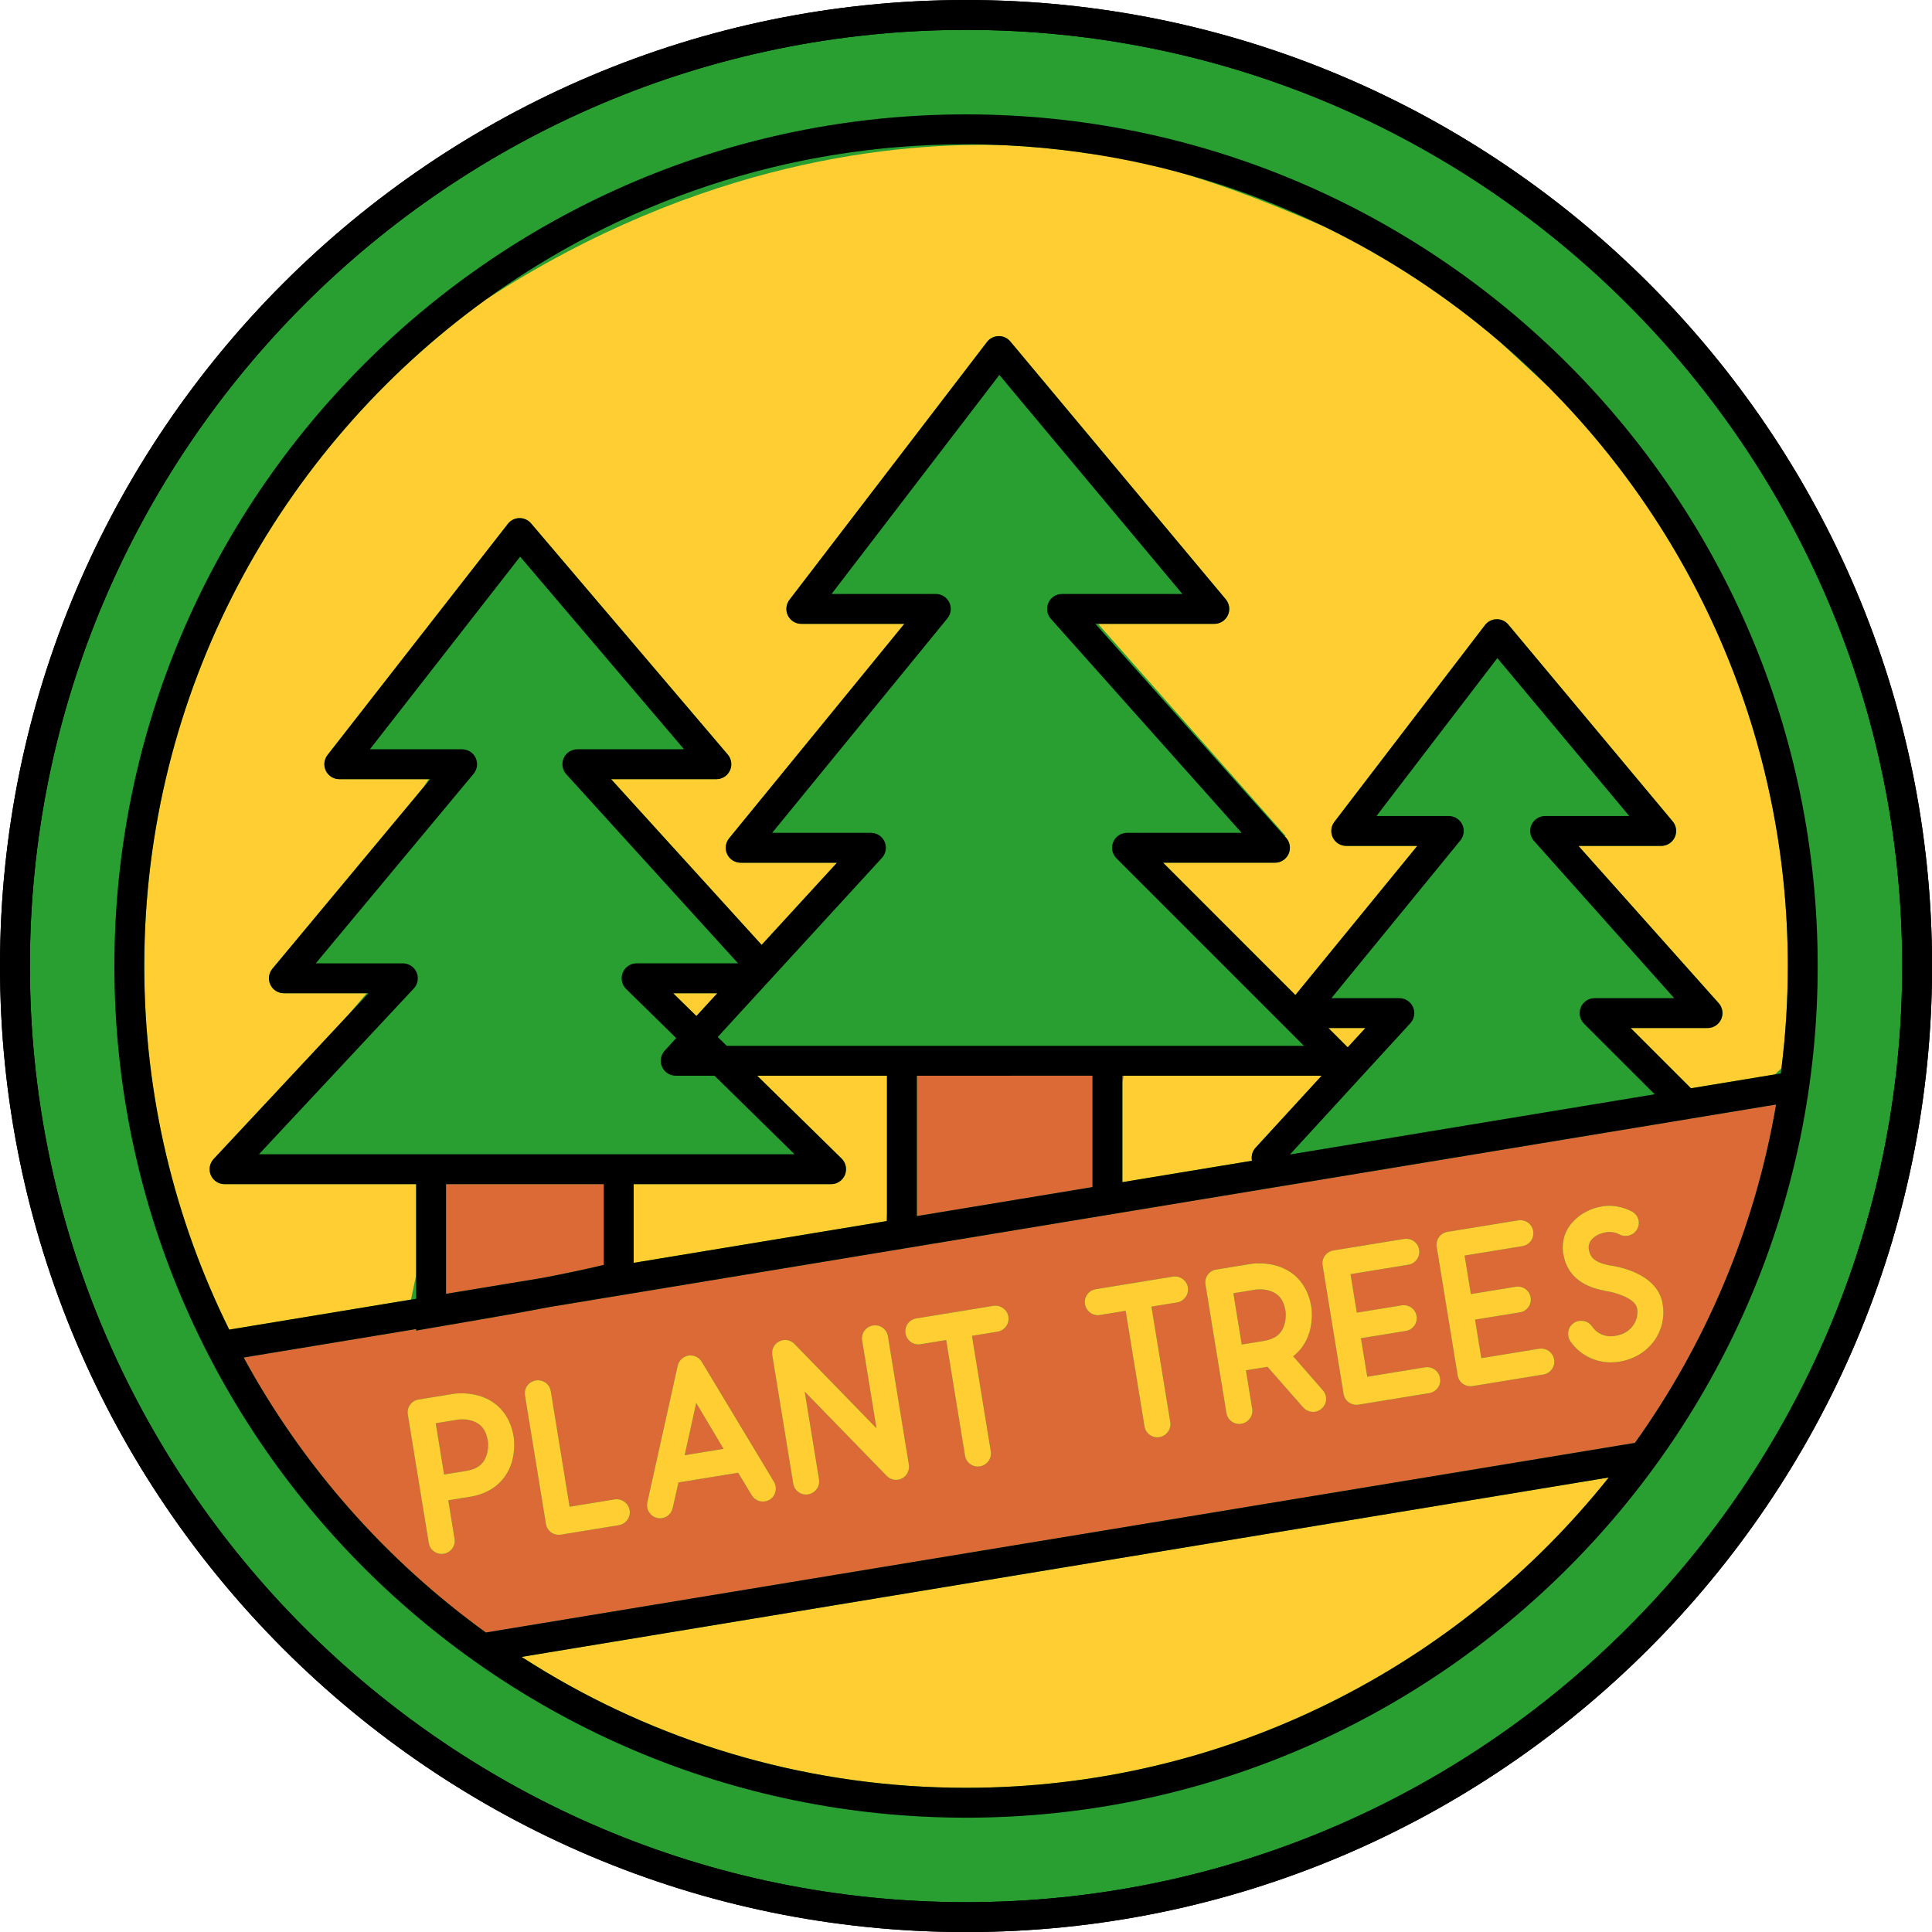 <?xml version="1.0" encoding="UTF-8"?><svg xmlns="http://www.w3.org/2000/svg" xmlns:xlink="http://www.w3.org/1999/xlink" height="258.6" preserveAspectRatio="xMidYMid meet" version="1.0" viewBox="0.0 0.0 258.6 258.6" width="258.6" zoomAndPan="magnify"><g id="change1_1"><path d="M258.61,129.305c0,71.299-58.006,129.305-129.305,129.305C58.006,258.61,0,200.604,0,129.305C0,58.006,58.006,0,129.305,0 C200.604,0,258.61,58.006,258.61,129.305z" fill="inherit"/></g><g id="change2_1"><path d="M254.61,129.305c0,69.093-56.211,125.305-125.305,125.305C60.211,254.61,4,198.398,4,129.305 S60.211,4,129.305,4C198.398,4,254.61,60.212,254.61,129.305z" fill="#299F31"/></g><g id="change3_1"><path d="M118.626,163.437L118.626,163.437l0.096-1.018v1.009L118.626,163.437z M150.229,143.986v0.894l0.193-0.894 H150.229z M146.229,143.986h-23.507v18.789l23.507-3.881V143.986z M80.821,169.308V158.5H59.703v14.68l13.083-2.16 C75.484,170.499,78.173,169.939,80.821,169.308z M63.169,190.163c-0.957-0.298-1.9-0.144-1.9-0.144l-2.948,0.48l1.119,6.869 l2.948-0.48c1.474-0.24,2.336-0.895,2.723-2.047c0.327-0.961,0.203-1.91,0.194-1.968C65.065,191.397,64.38,190.54,63.169,190.163z M169.934,172.764c-0.957-0.298-1.9-0.144-1.9-0.144l-2.948,0.48l1.119,6.869l2.948-0.48c1.474-0.24,2.336-0.895,2.723-2.047 c0.327-0.961,0.203-1.91,0.194-1.968C171.83,173.998,171.145,173.141,169.934,172.764z M91.639,194.783l5.218-0.85l-3.666-6.151 L91.639,194.783z M237.73,147.84c-2.84,16.665-9.436,32.065-18.892,45.29L65.032,218.512c-13.369-9.659-24.494-22.24-32.419-36.806 l23.09-3.812v0.206l2.343-0.408c1.421-0.247,2.845-0.49,4.27-0.733c3.687-0.63,7.443-1.281,11.197-2.005l98.143-16.204 c0.008-0.001,0.016-0.001,0.025-0.002l52.205-8.619l2.09-0.34c0.018-0.003,0.034-0.013,0.052-0.016L237.73,147.84z M68.754,192.309 c-0.452-2.771-2.065-4.687-4.552-5.462c-1.751-0.532-3.318-0.306-3.495-0.278l-4.687,0.764c-0.943,0.154-1.585,1.045-1.431,1.988 l2.806,17.216c0.154,0.943,1.045,1.585,1.988,1.431c0.973-0.159,1.615-1.05,1.461-1.993l-0.841-5.159l2.948-0.48 c2.771-0.452,4.746-2.075,5.526-4.532C69.013,194.082,68.783,192.486,68.754,192.309z M84.278,202.157 c-0.159-0.973-1.08-1.609-2.023-1.456l-6.013,0.98l-2.522-15.477c-0.154-0.943-1.046-1.585-1.989-1.431 c-0.973,0.159-1.614,1.05-1.461,1.993l2.806,17.216c0.154,0.943,1.045,1.585,2.018,1.426l7.724-1.259 C83.76,203.996,84.432,203.1,84.278,202.157z M103.821,198.972c-0.034-0.206-0.101-0.437-0.223-0.63l-9.67-16.067 c-0.371-0.605-1.092-0.941-1.769-0.831c-0.708,0.115-1.284,0.663-1.444,1.354l-4.068,18.306c-0.055,0.221-0.051,0.432-0.012,0.668 c0.139,0.855,0.986,1.594,1.988,1.431c0.678-0.111,1.259-0.629,1.414-1.35l0.774-3.425l7.989-1.302l1.821,3.002 c0.376,0.635,1.092,0.942,1.769,0.831C103.422,200.792,103.965,199.856,103.821,198.972z M121.655,196.066l-2.806-17.216 c-0.154-0.943-1.045-1.585-1.988-1.431c-0.973,0.159-1.614,1.05-1.461,1.993l1.917,11.762l-10.978-11.284 c-0.401-0.419-0.975-0.598-1.506-0.511c-1.031,0.168-1.605,1.109-1.461,1.993l2.806,17.216c0.154,0.943,1.045,1.585,1.988,1.431 c0.943-0.154,1.615-1.05,1.461-1.993l-1.917-11.762l10.978,11.284c0.401,0.419,0.975,0.598,1.535,0.506 C121.167,197.9,121.804,196.98,121.655,196.066z M134.973,176.222c-0.154-0.943-1.074-1.58-2.018-1.426l-10.318,1.682 c-0.943,0.154-1.585,1.045-1.431,1.988c0.159,0.973,1.05,1.614,1.993,1.461l3.45-0.562l2.522,15.477 c0.154,0.943,1.045,1.585,1.988,1.431c0.943-0.154,1.614-1.05,1.461-1.993l-2.522-15.477l3.42-0.557 C134.461,178.091,135.132,177.195,134.973,176.222z M158.996,172.307c-0.154-0.943-1.074-1.58-2.018-1.426l-10.318,1.681 c-0.943,0.154-1.585,1.045-1.431,1.988c0.159,0.973,1.05,1.614,1.993,1.461l3.45-0.562l2.522,15.477 c0.154,0.943,1.045,1.585,1.988,1.431c0.943-0.154,1.614-1.05,1.461-1.993l-2.522-15.477l3.42-0.557 C158.484,174.176,159.155,173.28,158.996,172.307z M177.484,186.967c-0.053-0.324-0.19-0.604-0.415-0.871l-3.98-4.557 c0.995-0.767,1.73-1.825,2.152-3.135c0.536-1.722,0.306-3.318,0.278-3.495c-0.452-2.771-2.065-4.687-4.552-5.462 c-1.751-0.532-3.318-0.306-3.495-0.278l-4.687,0.764c-0.943,0.154-1.585,1.045-1.431,1.988l2.806,17.216 c0.154,0.943,1.045,1.585,1.988,1.431s1.615-1.05,1.461-1.993l-0.841-5.159l2.889-0.471l4.792,5.453 c0.406,0.448,1.014,0.652,1.604,0.556c0.294-0.048,0.605-0.189,0.841-0.409C177.371,188.136,177.575,187.528,177.484,186.967z M192.753,184.479c-0.159-0.973-1.05-1.614-2.023-1.456l-7.723,1.259l-0.841-5.159l6.013-0.98c0.943-0.154,1.585-1.045,1.431-1.988 c-0.154-0.943-1.045-1.585-1.988-1.431l-6.013,0.98l-0.841-5.159l7.723-1.259c0.973-0.159,1.615-1.05,1.456-2.023 c-0.154-0.943-1.045-1.585-2.018-1.426l-9.433,1.537c-0.973,0.159-1.614,1.05-1.461,1.993l2.806,17.216 c0.154,0.943,1.045,1.585,2.018,1.426l9.433-1.537C192.265,186.314,192.907,185.422,192.753,184.479z M208.022,181.991 c-0.159-0.973-1.05-1.614-2.023-1.456l-7.723,1.259l-0.841-5.159l6.013-0.98c0.943-0.154,1.585-1.045,1.431-1.988 s-1.045-1.585-1.988-1.431l-6.013,0.98l-0.841-5.159l7.723-1.259c0.973-0.159,1.615-1.05,1.456-2.023 c-0.154-0.943-1.045-1.585-2.018-1.426l-9.433,1.537c-0.973,0.159-1.614,1.05-1.461,1.993l2.806,17.216 c0.154,0.943,1.045,1.585,2.018,1.426l9.433-1.537C207.534,183.826,208.176,182.934,208.022,181.991z M222.557,174.629l-0.048-0.294 c-0.84-4.04-6.238-4.855-7.166-4.976c-1.227-0.285-2.433-0.632-2.669-2.077l-0.019-0.118c-0.144-1.066,0.857-1.985,2.301-2.221 l0.177-0.029c0.536-0.057,1.159,0.053,1.658,0.335c0.363,0.183,0.731,0.214,1.085,0.156c0.53-0.086,0.993-0.404,1.275-0.904 c0.188-0.333,0.243-0.736,0.186-1.089c-0.082-0.501-0.399-0.964-0.899-1.246c-1.156-0.598-2.506-0.892-3.749-0.721l-0.265,0.043 c-1.533,0.25-2.896,0.987-3.822,1.985c-1.114,1.151-1.571,2.617-1.385,4.13l0.038,0.236c0.432,2.653,2.277,4.319,5.492,4.915 l0.128,0.039c1.173,0.142,3.934,0.932,4.244,2.275l0.019,0.117c0.13,0.796-0.075,1.586-0.568,2.271 c-0.518,0.72-1.32,1.184-2.352,1.352l-0.148,0.024c-1.213,0.168-2.322-0.317-2.961-1.273c-0.401-0.6-1.107-0.848-1.756-0.743 c-0.236,0.038-0.467,0.106-0.683,0.263c-0.601,0.4-0.854,1.077-0.748,1.726c0.038,0.236,0.111,0.497,0.268,0.713 c1.392,2.043,3.804,3.102,6.324,2.783l0.236-0.038c1.945-0.317,3.599-1.313,4.685-2.822 C222.421,178.071,222.835,176.339,222.557,174.629z" fill="#DB6A36"/></g><g id="change4_1"><path d="M133.517,178.245l-3.42,0.557l2.522,15.477c0.154,0.943-0.517,1.839-1.461,1.993 c-0.943,0.154-1.835-0.488-1.988-1.431l-2.522-15.477l-3.45,0.562c-0.943,0.154-1.835-0.488-1.993-1.461 c-0.154-0.943,0.488-1.835,1.431-1.988l10.318-1.682c0.943-0.154,1.864,0.483,2.018,1.426 C135.132,177.195,134.461,178.091,133.517,178.245z M90.102,132.945l3.113,3.054l2.8-3.054H90.102z M116.861,177.419 c-0.973,0.159-1.614,1.05-1.461,1.993l1.917,11.762l-10.978-11.284c-0.401-0.419-0.975-0.598-1.506-0.511 c-1.031,0.168-1.605,1.109-1.461,1.993l2.806,17.216c0.154,0.943,1.045,1.585,1.988,1.431c0.943-0.154,1.615-1.05,1.461-1.993 l-1.917-11.762l10.978,11.284c0.401,0.419,0.975,0.598,1.535,0.506c0.943-0.154,1.58-1.074,1.431-1.988l-2.806-17.216 C118.695,177.906,117.804,177.265,116.861,177.419z M75.093,205.409l7.724-1.259c0.943-0.154,1.615-1.05,1.461-1.993 c-0.159-0.973-1.08-1.609-2.023-1.456l-6.013,0.98l-2.522-15.477c-0.154-0.943-1.046-1.585-1.989-1.431 c-0.973,0.159-1.614,1.05-1.461,1.993l2.806,17.216C73.229,204.926,74.121,205.567,75.093,205.409z M68.754,192.309 c0.029,0.177,0.259,1.773-0.278,3.495c-0.78,2.457-2.754,4.081-5.526,4.532l-2.948,0.48l0.841,5.159 c0.154,0.943-0.488,1.835-1.461,1.993c-0.943,0.154-1.835-0.488-1.988-1.431l-2.806-17.216c-0.154-0.943,0.488-1.835,1.431-1.988 l4.687-0.764c0.177-0.029,1.744-0.254,3.495,0.278C66.689,187.622,68.302,189.538,68.754,192.309z M65.305,192.871 c-0.24-1.474-0.925-2.331-2.136-2.708c-0.957-0.298-1.9-0.144-1.9-0.144l-2.948,0.48l1.119,6.869l2.948-0.48 c1.474-0.24,2.336-0.895,2.723-2.047C65.438,193.878,65.315,192.93,65.305,192.871z M69.805,221.778l3.219,1.997 c16.476,9.853,35.727,15.525,56.281,15.525c34.793,0,65.86-16.242,86.03-41.538l-143.41,23.666L69.805,221.778z M84.821,169.033 l33.464-5.525l0.341-0.071h0l0.096-1.018v-18.432h-17.373l11.295,11.086c0.58,0.569,0.758,1.432,0.451,2.184 c-0.308,0.752-1.039,1.243-1.852,1.243H84.821V169.033z M150.229,144.88v13.353l17.348-2.864c-0.122-0.607,0.037-1.261,0.487-1.749 l8.842-9.634h-26.483L150.229,144.88z M103.598,198.342c0.122,0.193,0.19,0.423,0.223,0.63c0.144,0.885-0.399,1.82-1.431,1.988 c-0.678,0.11-1.394-0.196-1.769-0.831l-1.821-3.002l-7.989,1.302l-0.774,3.425c-0.155,0.722-0.736,1.24-1.414,1.35 c-1.002,0.163-1.849-0.577-1.988-1.431c-0.038-0.236-0.043-0.447,0.012-0.668l4.068-18.306c0.16-0.692,0.736-1.239,1.444-1.354 c0.678-0.11,1.399,0.226,1.769,0.831L103.598,198.342z M96.857,193.933l-3.666-6.151l-1.552,7.002L96.857,193.933z M173.089,181.54 l3.98,4.557c0.225,0.266,0.362,0.546,0.415,0.871c0.091,0.56-0.112,1.168-0.59,1.579c-0.237,0.22-0.547,0.361-0.841,0.409 c-0.59,0.096-1.198-0.108-1.604-0.556l-4.792-5.453l-2.889,0.471l0.841,5.159c0.154,0.943-0.518,1.84-1.461,1.993 s-1.835-0.488-1.988-1.431l-2.806-17.216c-0.154-0.943,0.488-1.835,1.431-1.988l4.687-0.764c0.177-0.029,1.744-0.254,3.495,0.278 c2.487,0.775,4.1,2.691,4.552,5.462c0.029,0.177,0.259,1.773-0.278,3.495C174.819,179.715,174.084,180.773,173.089,181.54z M172.07,175.472c-0.24-1.474-0.925-2.331-2.136-2.708c-0.957-0.298-1.9-0.144-1.9-0.144l-2.948,0.48l1.119,6.869l2.948-0.48 c1.474-0.24,2.336-0.895,2.723-2.047C172.203,176.479,172.08,175.531,172.07,175.472z M145.229,174.551 c0.159,0.973,1.05,1.614,1.993,1.461l3.45-0.562l2.522,15.477c0.154,0.943,1.045,1.585,1.988,1.431 c0.943-0.154,1.614-1.05,1.461-1.993l-2.522-15.477l3.42-0.557c0.943-0.154,1.614-1.05,1.456-2.023 c-0.154-0.943-1.074-1.58-2.018-1.426l-10.318,1.681C145.717,172.716,145.076,173.607,145.229,174.551z M207.319,51.842 l-6.636-6.155c-7.033-6.012-14.828-11.154-23.222-15.259c-11.104-4.833-22.026-8.88-32.255-9.936c0,0-0.188-0.04-0.548-0.105 c-3.34-0.469-6.726-0.79-10.154-0.951c-14.135-0.433-40.637,1.935-69.518,20.695C37.337,60.131,19.31,92.65,19.31,129.305 c0,17.464,4.098,33.986,11.372,48.666l24.327-4.017l0.694-3.29V158.5H30.057c-0.796,0-1.517-0.473-1.834-1.203 s-0.171-1.58,0.373-2.162l18.036-19.311l2.447-2.878H37.998c-0.776,0-1.482-0.449-1.811-1.151s-0.223-1.532,0.274-2.128 l20.259-24.333l0.662-1.041H45.414c-0.764,0-1.462-0.436-1.797-1.123s-0.25-1.505,0.221-2.108l24.141-30.943 c0.37-0.474,0.933-0.757,1.534-0.77c0.6-0.011,1.176,0.246,1.565,0.703l26.332,30.943c0.505,0.594,0.62,1.428,0.292,2.135 c-0.327,0.708-1.036,1.161-1.815,1.161H81.796l20.151,22.182l10.085-10.999H99.14c-0.772,0-1.476-0.445-1.807-1.143 c-0.331-0.698-0.23-1.524,0.258-2.123l23.456-28.707h-13.791c-0.761,0-1.457-0.432-1.793-1.115s-0.257-1.497,0.206-2.102 l26.441-34.514c0.369-0.482,0.938-0.771,1.545-0.783c0.608-0.019,1.188,0.251,1.577,0.717l28.84,34.514 c0.498,0.596,0.606,1.426,0.277,2.129c-0.329,0.703-1.035,1.153-1.812,1.153h-15.562l25.125,28.402l-0.149,0.021l0.195,0.219 c0.524,0.588,0.654,1.43,0.332,2.149s-1.037,1.182-1.825,1.182h-14.975l17.71,17.711l16.317-19.961h-9.512 c-0.761,0-1.456-0.432-1.793-1.114c-0.337-0.683-0.258-1.497,0.205-2.101l20.16-26.34c0.37-0.483,0.938-0.771,1.546-0.784 c0.608-0.018,1.188,0.251,1.578,0.717l22,26.34c0.498,0.596,0.605,1.426,0.276,2.129c-0.329,0.704-1.035,1.153-1.812,1.153h-11.077 l18.77,21.049c0.524,0.588,0.655,1.43,0.333,2.149s-1.037,1.182-1.825,1.182h-10.289l8.069,8.063l11.223-1.853 c0.293-0.265,0.594-0.545,0.893-0.829c0.559-4.483,0.85-9.048,0.85-13.68C239.3,99.119,227.075,71.737,207.319,51.842z M222.509,174.334c-0.84-4.04-6.238-4.855-7.166-4.976c-1.227-0.285-2.433-0.632-2.669-2.077l-0.019-0.118 c-0.144-1.066,0.857-1.985,2.301-2.221l0.177-0.029c0.536-0.057,1.159,0.053,1.658,0.335c0.363,0.183,0.731,0.214,1.085,0.156 c0.53-0.086,0.993-0.404,1.275-0.904c0.188-0.333,0.243-0.736,0.186-1.089c-0.082-0.501-0.399-0.964-0.899-1.246 c-1.156-0.598-2.506-0.892-3.749-0.721l-0.265,0.043c-1.533,0.25-2.896,0.987-3.822,1.985c-1.114,1.151-1.571,2.617-1.385,4.13 l0.038,0.236c0.432,2.653,2.277,4.319,5.492,4.915l0.128,0.039c1.173,0.142,3.934,0.932,4.244,2.275l0.019,0.117 c0.13,0.796-0.075,1.586-0.568,2.271c-0.518,0.72-1.32,1.184-2.352,1.352l-0.148,0.024c-1.213,0.168-2.322-0.317-2.961-1.273 c-0.401-0.6-1.107-0.848-1.756-0.743c-0.236,0.038-0.467,0.106-0.683,0.263c-0.601,0.4-0.854,1.077-0.748,1.726 c0.038,0.236,0.111,0.497,0.268,0.713c1.392,2.043,3.804,3.102,6.324,2.783l0.236-0.038c1.945-0.317,3.599-1.313,4.685-2.822 c0.987-1.371,1.401-3.103,1.122-4.813L222.509,174.334z M205.216,164.775c-0.154-0.943-1.045-1.585-2.018-1.426l-9.433,1.537 c-0.973,0.159-1.614,1.05-1.461,1.993l2.806,17.216c0.154,0.943,1.045,1.585,2.018,1.426l9.433-1.537 c0.973-0.159,1.615-1.05,1.461-1.993c-0.159-0.973-1.05-1.614-2.023-1.456l-7.723,1.259l-0.841-5.159l6.013-0.98 c0.943-0.154,1.585-1.045,1.431-1.988s-1.045-1.585-1.988-1.431l-6.013,0.98l-0.841-5.159l7.723-1.259 C204.733,166.639,205.375,165.748,205.216,164.775z M177.035,169.367l2.806,17.216c0.154,0.943,1.045,1.585,2.018,1.426l9.433-1.537 c0.973-0.159,1.615-1.05,1.461-1.993c-0.159-0.973-1.05-1.614-2.023-1.456l-7.723,1.259l-0.841-5.159l6.013-0.98 c0.943-0.154,1.585-1.045,1.431-1.988c-0.154-0.943-1.045-1.585-1.988-1.431l-6.013,0.98l-0.841-5.159l7.723-1.259 c0.973-0.159,1.615-1.05,1.456-2.023c-0.154-0.943-1.045-1.585-2.018-1.426l-9.433,1.537 C177.523,167.533,176.881,168.424,177.035,169.367z M182.762,137.604h-4.954l2.583,2.583L182.762,137.604z" fill="#FFCE33"/></g><g id="change1_2"><path d="M129.305,15.31C66.448,15.31,15.31,66.448,15.31,129.305S66.448,243.3,129.305,243.3S243.3,192.162,243.3,129.305 S192.162,15.31,129.305,15.31z M129.305,239.3c-20.554,0-39.805-5.672-56.281-15.525c-1.085-0.649-2.159-1.312-3.219-1.997 l2.12-0.35l143.41-23.666C195.165,223.058,164.098,239.3,129.305,239.3z M218.839,193.131L65.032,218.512 c-13.369-9.659-24.494-22.24-32.419-36.806l23.09-3.812v0.206l2.343-0.408c1.421-0.247,2.845-0.49,4.27-0.733 c3.687-0.63,7.443-1.281,11.197-2.005l98.143-16.204c0.008-0.001,0.016-0.001,0.025-0.002l52.205-8.619l2.09-0.34 c0.018-0.003,0.034-0.013,0.052-0.016l11.703-1.932C234.89,164.505,228.294,179.905,218.839,193.131z M55.759,130.148 c-0.317-0.73-1.038-1.203-1.834-1.203H42.266l21.126-25.374c0.497-0.596,0.603-1.426,0.274-2.128s-1.035-1.151-1.811-1.151H49.511 L67.018,77.85l2.604-3.337l0.308,0.362l21.629,25.416H77.277c-0.792,0-1.508,0.467-1.829,1.19c-0.32,0.724-0.184,1.568,0.349,2.154 l22.992,25.309H85.207c-0.812,0-1.544,0.491-1.852,1.244c-0.307,0.752-0.129,1.615,0.451,2.184l6.704,6.577l-1.543,1.686 c-0.536,0.585-0.675,1.431-0.355,2.157c0.32,0.726,1.038,1.194,1.831,1.194h5.196L106.35,154.5H34.662l20.724-22.189 C55.93,131.729,56.076,130.879,55.759,130.148z M118.408,112.669c-0.319-0.726-1.038-1.194-1.831-1.194h-13.221l23.456-28.707 c0.489-0.599,0.589-1.425,0.258-2.123c-0.331-0.698-1.035-1.143-1.807-1.143h-13.956l22.458-29.314l24.495,29.314h-16.107 c-0.788,0-1.503,0.463-1.825,1.182s-0.192,1.561,0.332,2.149l25.532,28.642h-15.341c-0.809,0-1.538,0.487-1.848,1.235 c-0.31,0.747-0.139,1.607,0.434,2.179l25.097,25.098H97.274l-1.204-1.183l5.985-6.528c0.008-0.009,0.016-0.017,0.023-0.025 l15.974-17.424C118.587,114.241,118.727,113.395,118.408,112.669z M188.78,136.955c0.536-0.585,0.675-1.431,0.355-2.156 c-0.32-0.726-1.038-1.194-1.831-1.194h-9.092l17.26-21.114c0.489-0.598,0.59-1.424,0.259-2.123s-1.035-1.143-1.807-1.143h-9.681 l16.179-21.139l17.655,21.139h-11.264c-0.788,0-1.503,0.463-1.825,1.182s-0.192,1.561,0.333,2.149l18.77,21.049h-10.657 c-0.809,0-1.539,0.487-1.848,1.235c-0.309,0.748-0.138,1.608,0.435,2.18l9.458,9.45l-48.816,8.06L188.78,136.955z M177.808,137.604 h4.954l-2.371,2.583L177.808,137.604z M168.063,153.62c-0.449,0.488-0.609,1.142-0.487,1.749l-17.348,2.864v-14.247h26.676 L168.063,153.62z M146.229,143.986v14.907l-23.507,3.881v-18.789H146.229z M112.644,155.072l-11.295-11.086h17.373v19.449 l-0.437,0.072l-33.464,5.525V158.5h26.422c0.812,0,1.544-0.491,1.852-1.243C113.402,156.504,113.224,155.641,112.644,155.072z M96.014,132.945l-2.8,3.054l-3.113-3.054H96.014z M80.821,158.5v10.808c-2.648,0.631-5.337,1.191-8.035,1.712l-13.083,2.16V158.5 H80.821z M238.361,143.682l-0.803,0.133l-11.223,1.853l-8.069-8.063h10.289c0.788,0,1.503-0.463,1.825-1.182 s0.192-1.561-0.333-2.149l-18.77-21.049h11.077c0.776,0,1.483-0.449,1.812-1.153c0.329-0.703,0.221-1.533-0.276-2.129l-22-26.34 c-0.389-0.466-0.969-0.735-1.578-0.717c-0.607,0.013-1.176,0.301-1.546,0.784l-20.16,26.34c-0.462,0.604-0.542,1.418-0.205,2.101 c0.337,0.682,1.032,1.114,1.793,1.114h9.512l-16.317,19.961l-17.71-17.711h14.975c0.788,0,1.503-0.463,1.825-1.182 s0.192-1.561-0.332-2.149l-0.195-0.219l-25.337-28.423h15.922c0.776,0,1.483-0.45,1.812-1.153c0.329-0.704,0.221-1.534-0.277-2.129 l-28.84-34.514c-0.389-0.466-0.969-0.736-1.577-0.717c-0.607,0.013-1.176,0.301-1.545,0.783l-26.441,34.514 c-0.463,0.604-0.543,1.419-0.206,2.102s1.032,1.115,1.793,1.115h13.791l-23.456,28.707c-0.489,0.599-0.589,1.425-0.258,2.123 c0.331,0.698,1.035,1.143,1.807,1.143h12.892l-10.085,10.999l-20.151-22.182h14.091c0.78,0,1.488-0.453,1.815-1.161 c0.327-0.708,0.213-1.541-0.292-2.135L71.078,70.052c-0.39-0.458-0.965-0.714-1.565-0.703c-0.601,0.013-1.165,0.295-1.534,0.77 l-24.141,30.943c-0.47,0.603-0.556,1.421-0.221,2.108s1.033,1.123,1.797,1.123h12.173l-0.867,1.041l-20.259,24.333 c-0.497,0.596-0.603,1.426-0.274,2.128s1.035,1.151,1.811,1.151H49.32l-2.688,2.878l-18.036,19.311 c-0.544,0.582-0.69,1.432-0.373,2.162s1.038,1.203,1.834,1.203h25.646v15.341l-0.694,0.115l-24.327,4.017 c-7.274-14.681-11.372-31.203-11.372-48.666c0-36.655,18.027-69.175,45.676-89.173c18.101-13.092,40.323-20.822,64.319-20.822 c1.743,0,3.476,0.046,5.199,0.126c3.428,0.16,6.814,0.482,10.154,0.951c11.609,1.629,22.643,5.073,32.803,10.041 c8.394,4.105,16.189,9.247,23.222,15.259c2.295,1.962,4.51,4.014,6.636,6.155c19.756,19.895,31.981,47.277,31.981,77.463 c0,4.632-0.291,9.197-0.85,13.68C238.421,143.218,238.391,143.45,238.361,143.682z M129.305,0C58.006,0,0,58.006,0,129.305 C0,200.604,58.006,258.61,129.305,258.61c71.299,0,129.305-58.006,129.305-129.305C258.61,58.006,200.604,0,129.305,0z M129.305,254.61C60.211,254.61,4,198.398,4,129.305S60.211,4,129.305,4C198.398,4,254.61,60.212,254.61,129.305 S198.398,254.61,129.305,254.61z" fill="inherit"/></g></svg>